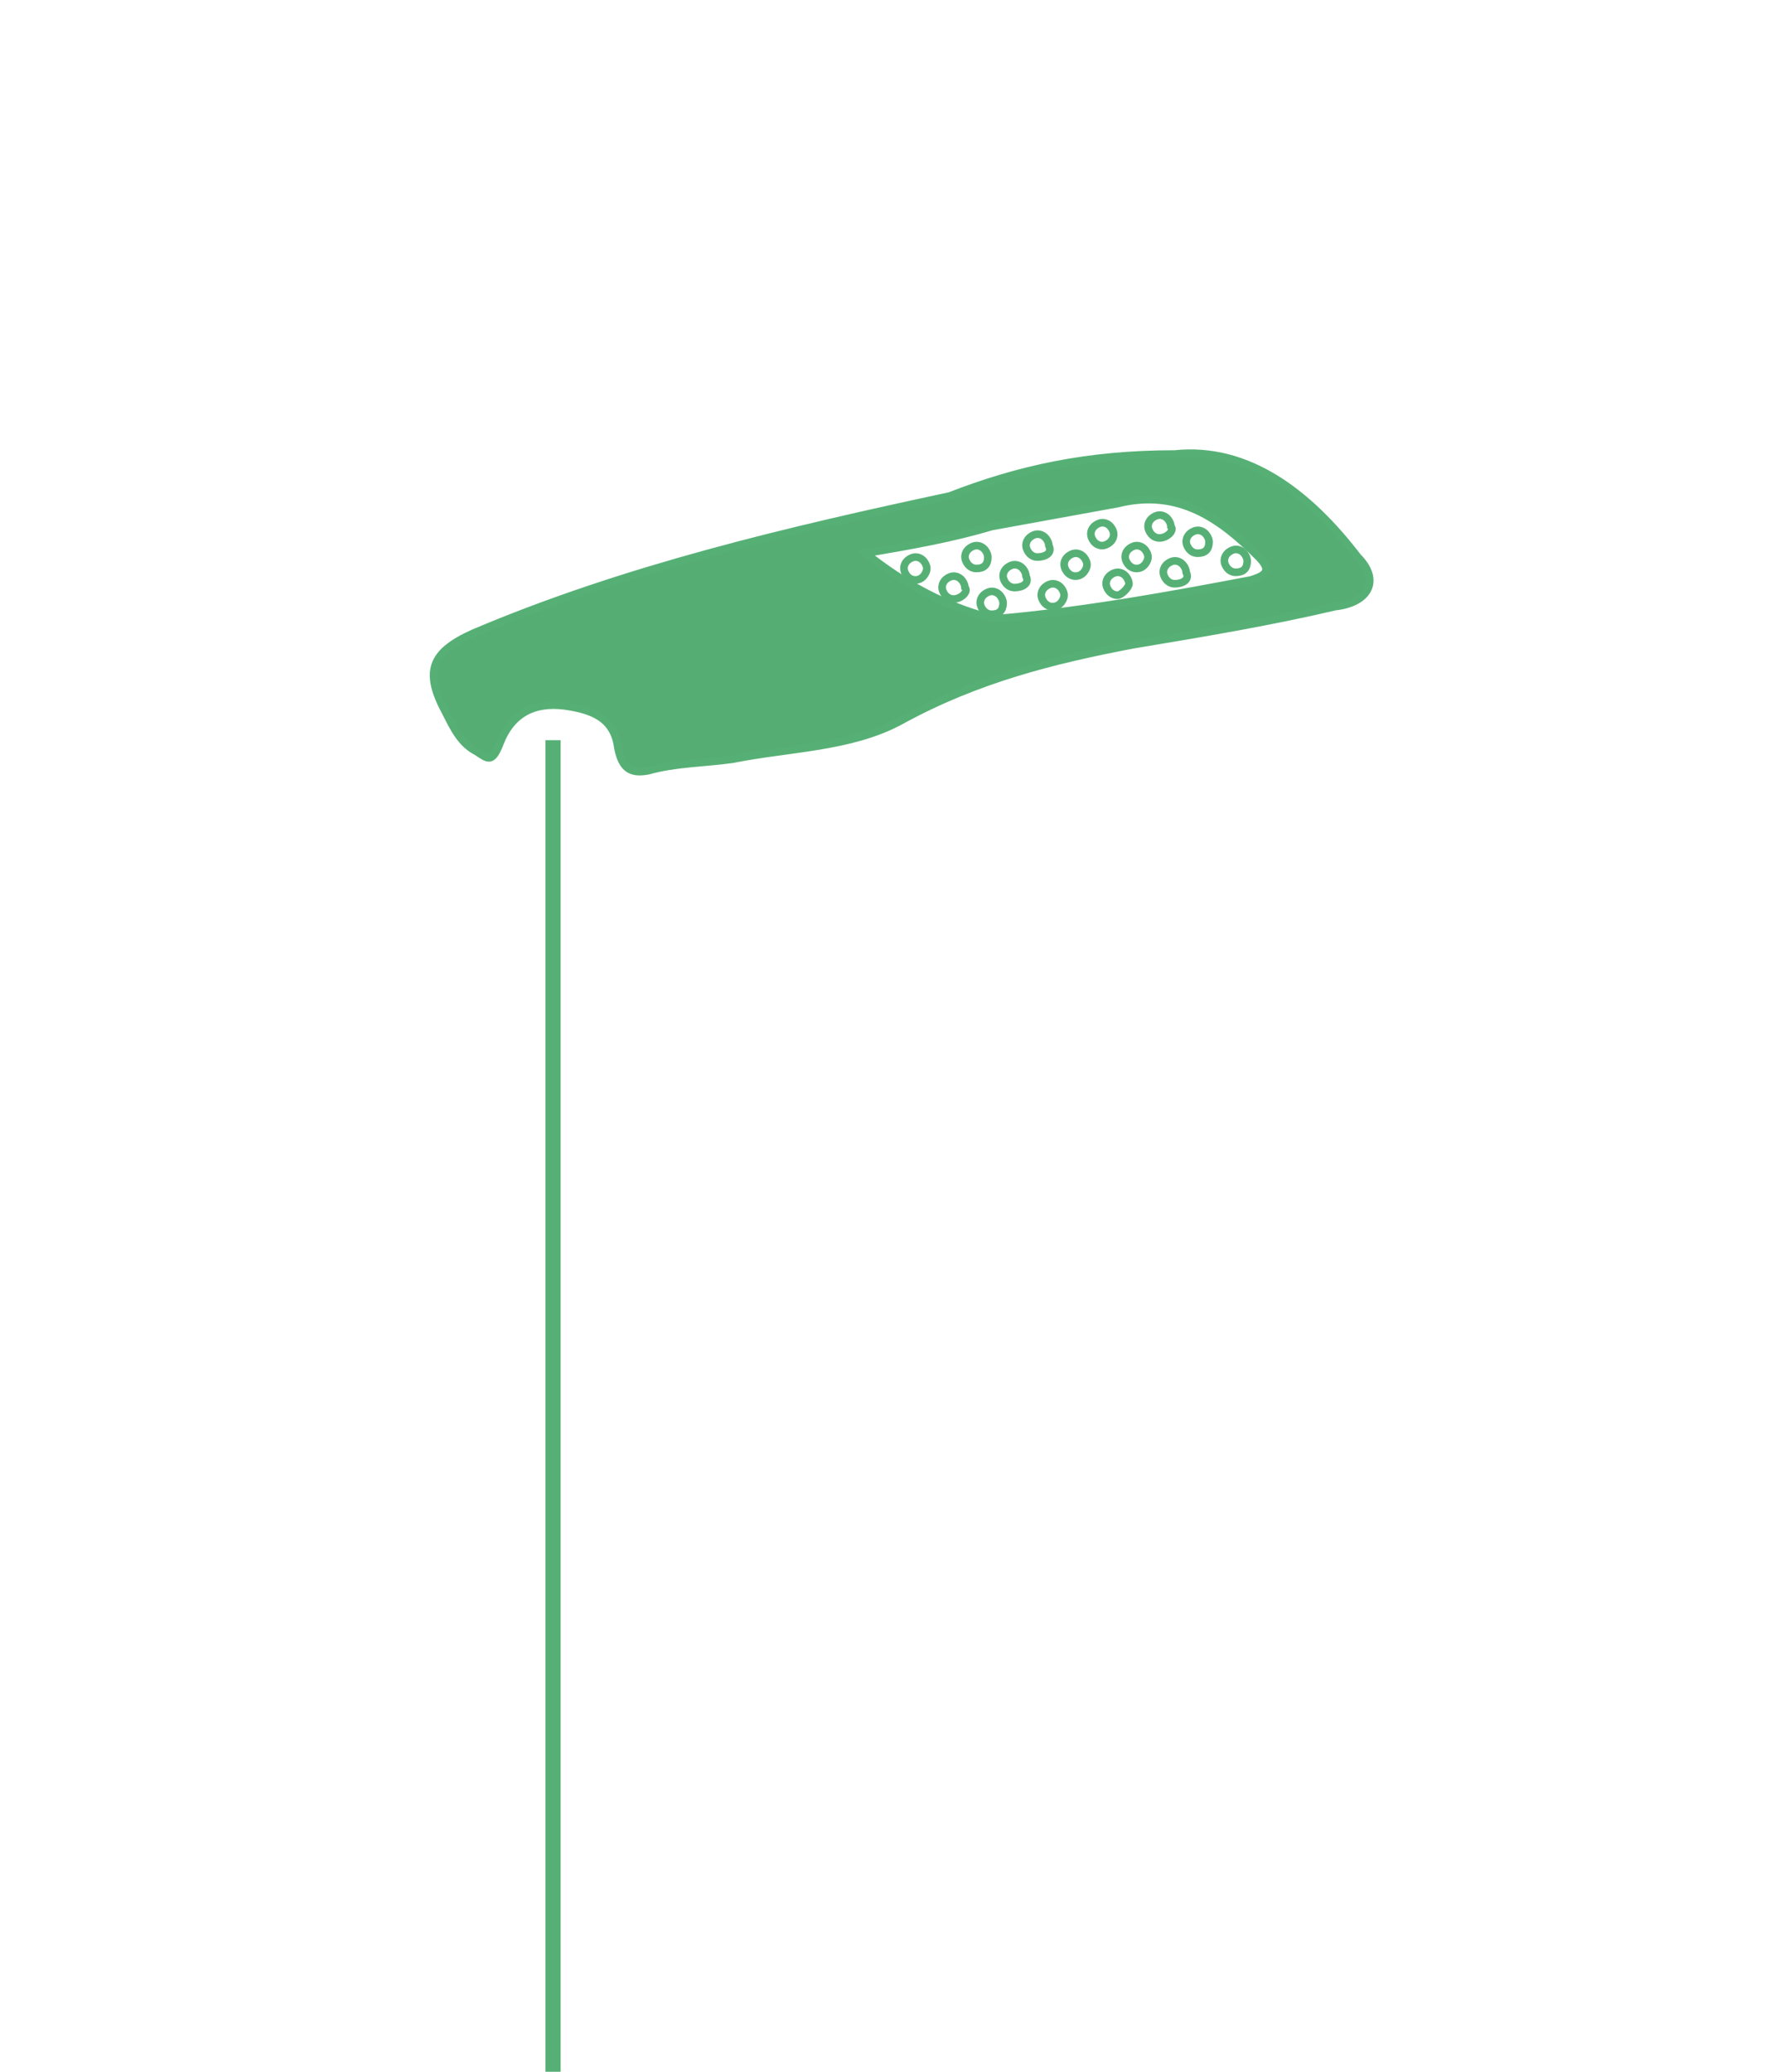 <?xml version="1.0" encoding="utf-8"?>
<!-- Generator: Adobe Illustrator 21.1.0, SVG Export Plug-In . SVG Version: 6.00 Build 0)  -->
<svg version="1.1" id="Layer_1" xmlns="http://www.w3.org/2000/svg" xmlns:xlink="http://www.w3.org/1999/xlink" x="0px" y="0px"
	 viewBox="0 0 46.8 54.3" style="enable-background:new 0 0 46.8 54.3;" xml:space="preserve">
<style type="text/css">
	.st0{fill:#55AD74;stroke:#56B075;stroke-width:0.199;stroke-miterlimit:10;}
	.st1{fill:none;stroke:#56B075;stroke-width:0.199;stroke-miterlimit:10;}
	.st2{fill:none;stroke:#56B075;stroke-width:0.398;stroke-miterlimit:10;}
</style>
<g>
	<path class="st0" d="M30.8,11.9c1.9-0.2,3.5,1,4.8,2.7c0.6,0.6,0.3,1.2-0.6,1.3c-1.7,0.4-3.5,0.7-5.3,1c-2.1,0.4-4.1,0.9-6.1,2
		c-1.3,0.7-2.9,0.7-4.4,1C18.5,20,17.7,20,17,20.2c-0.5,0.1-0.7-0.1-0.8-0.6c-0.1-0.8-0.7-1-1.4-1.1c-0.8-0.1-1.4,0.2-1.7,1
		c-0.2,0.5-0.3,0.4-0.6,0.2c-0.4-0.2-0.6-0.6-0.8-1c-0.6-1.1-0.4-1.6,0.7-2.1c4-1.7,8.3-2.7,12.5-3.6C26.7,12.3,28.5,11.9,30.8,11.9
		z M22.7,14.5c1,0.8,2.1,1.4,3.3,1.7c0.1,0,0.2,0,0.3,0c2.2-0.2,4.4-0.6,6.5-1c0.3-0.1,0.6-0.2,0.2-0.6c-1-1-2.1-1.8-3.7-1.4
		c-1.1,0.2-2.2,0.4-3.3,0.6C25,14.1,23.9,14.3,22.7,14.5z"/>
	<path class="st1" d="M24,15.2L24,15.2c-0.2,0-0.3-0.2-0.3-0.3l0,0c0-0.2,0.2-0.3,0.3-0.3l0,0c0.2,0,0.3,0.2,0.3,0.3l0,0
		C24.3,15,24.2,15.2,24,15.2z"/>
	<path class="st1" d="M25.6,14.9L25.6,14.9c-0.2,0-0.3-0.2-0.3-0.3l0,0c0-0.2,0.2-0.3,0.3-0.3l0,0c0.2,0,0.3,0.2,0.3,0.3l0,0
		C25.9,14.8,25.8,14.9,25.6,14.9z"/>
	<path class="st1" d="M27.2,14.6L27.2,14.6c-0.2,0-0.3-0.2-0.3-0.3l0,0c0-0.2,0.2-0.3,0.3-0.3l0,0c0.2,0,0.3,0.2,0.3,0.3l0,0
		C27.6,14.5,27.4,14.6,27.2,14.6z"/>
	<path class="st1" d="M28.9,14.3L28.9,14.3c-0.2,0-0.3-0.2-0.3-0.3l0,0c0-0.2,0.2-0.3,0.3-0.3l0,0c0.2,0,0.3,0.2,0.3,0.3l0,0
		C29.2,14.2,29,14.3,28.9,14.3z"/>
	<path class="st1" d="M30.4,14.1L30.4,14.1c-0.2,0-0.3-0.2-0.3-0.3l0,0c0-0.2,0.2-0.3,0.3-0.3l0,0c0.2,0,0.3,0.2,0.3,0.3l0,0
		C30.8,13.9,30.6,14.1,30.4,14.1z"/>
	<path class="st1" d="M25,15.7L25,15.7c-0.2,0-0.3-0.2-0.3-0.3l0,0c0-0.2,0.2-0.3,0.3-0.3l0,0c0.2,0,0.3,0.2,0.3,0.3l0,0
		C25.4,15.5,25.2,15.7,25,15.7z"/>
	<path class="st1" d="M26.6,15.4L26.6,15.4c-0.2,0-0.3-0.2-0.3-0.3l0,0c0-0.2,0.2-0.3,0.3-0.3l0,0c0.2,0,0.3,0.2,0.3,0.3l0,0
		C27,15.3,26.8,15.4,26.6,15.4z"/>
	<path class="st1" d="M28.2,15.1L28.2,15.1c-0.2,0-0.3-0.2-0.3-0.3l0,0c0-0.2,0.2-0.3,0.3-0.3l0,0c0.2,0,0.3,0.2,0.3,0.3l0,0
		C28.5,14.9,28.4,15.1,28.2,15.1z"/>
	<path class="st1" d="M29.8,14.9L29.8,14.9c-0.2,0-0.3-0.2-0.3-0.3l0,0c0-0.2,0.2-0.3,0.3-0.3l0,0c0.2,0,0.3,0.2,0.3,0.3l0,0
		C30.1,14.7,30,14.9,29.8,14.9z"/>
	<path class="st1" d="M31.4,14.5L31.4,14.5c-0.2,0-0.3-0.2-0.3-0.3l0,0c0-0.2,0.2-0.3,0.3-0.3l0,0c0.2,0,0.3,0.2,0.3,0.3l0,0
		C31.7,14.4,31.6,14.5,31.4,14.5z"/>
	<path class="st1" d="M26,16.1L26,16.1c-0.2,0-0.3-0.2-0.3-0.3l0,0c0-0.2,0.2-0.3,0.3-0.3l0,0c0.2,0,0.3,0.2,0.3,0.3l0,0
		C26.3,16,26.2,16.1,26,16.1z"/>
	<path class="st1" d="M27.6,15.9L27.6,15.9c-0.2,0-0.3-0.2-0.3-0.3l0,0c0-0.2,0.2-0.3,0.3-0.3l0,0c0.2,0,0.3,0.2,0.3,0.3l0,0
		C27.9,15.7,27.8,15.9,27.6,15.9z"/>
	<path class="st1" d="M29.3,15.6L29.3,15.6c-0.2,0-0.3-0.2-0.3-0.3l0,0c0-0.2,0.2-0.3,0.3-0.3l0,0c0.2,0,0.3,0.2,0.3,0.3l0,0
		C29.6,15.4,29.4,15.6,29.3,15.6z"/>
	<path class="st1" d="M30.8,15.3L30.8,15.3c-0.2,0-0.3-0.2-0.3-0.3l0,0c0-0.2,0.2-0.3,0.3-0.3l0,0c0.2,0,0.3,0.2,0.3,0.3l0,0
		C31.2,15.2,31,15.3,30.8,15.3z"/>
	<path class="st1" d="M32.4,15L32.4,15c-0.2,0-0.3-0.2-0.3-0.3l0,0c0-0.2,0.2-0.3,0.3-0.3l0,0c0.2,0,0.3,0.2,0.3,0.3l0,0
		C32.7,14.9,32.6,15,32.4,15z"/>
	<line class="st2" x1="14.5" y1="19.4" x2="14.5" y2="54.3"/>
</g>
</svg>
